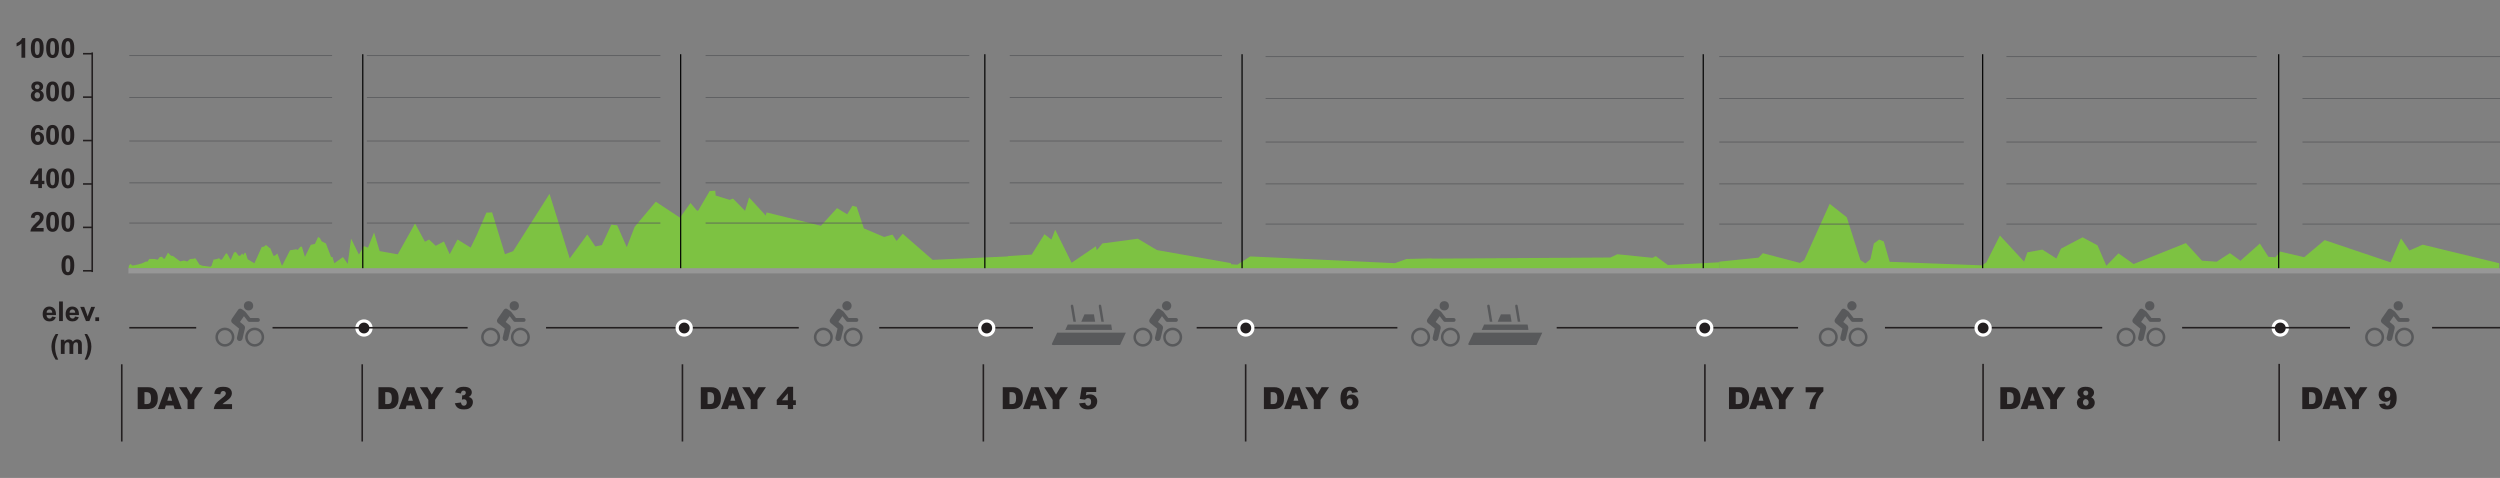 <?xml version="1.0" encoding="utf-8"?>
<!-- Generator: Adobe Illustrator 16.0.0, SVG Export Plug-In . SVG Version: 6.00 Build 0)  -->
<!DOCTYPE svg PUBLIC "-//W3C//DTD SVG 1.1//EN" "http://www.w3.org/Graphics/SVG/1.1/DTD/svg11.dtd">
<svg version="1.1" id="Layer_1" xmlns="http://www.w3.org/2000/svg" xmlns:xlink="http://www.w3.org/1999/xlink" x="0px" y="0px"
	 width="1553.582px" height="296.985px" viewBox="391.821 43.848 1553.582 296.985"
	 enable-background="new 391.821 43.848 1553.582 296.985" xml:space="preserve">
<rect x="391.821" y="43.848" width="1553.582" height="296.985" fill="#808080" stroke="none"/>
<g id="XMLID_37_">
	<g>
		<g>
			<ellipse fill="#58595B" cx="711.406" cy="233.877" rx="2.888" ry="2.895"/>
		</g>
		<g>
			<path fill="#58595B" d="M717.288,241.479c0.625,0,1.137,0.511,1.137,1.144v0.104c0,0.631-0.511,1.145-1.137,1.145h-5.389
				c-0.056,0-0.109-0.007-0.161-0.016c-0.033-0.004-0.063-0.012-0.094-0.016h-0.004c-0.026-0.005-0.056-0.016-0.08-0.023
				c-0.235-0.06-0.456-0.196-0.62-0.41l-2.394-3.073l-2.486,3.587l2.403,1.96c0.071,0.062,0.134,0.125,0.192,0.188l0.014,0.012
				c0.353,0.341,0.557,0.836,0.557,1.363c0,0.16-0.019,0.315-0.055,0.475l-1.506,6.396c-0.244,1.021-1.208,1.67-2.155,1.451
				c-0.803-0.191-1.33-0.944-1.33-1.791c0-0.153,0.015-0.315,0.054-0.474l1.283-5.461l-4.195-3.422
				c-0.741-0.604-0.908-1.644-0.41-2.396c0.046-0.132,0.107-0.248,0.186-0.363l3.838-5.529c0.504-0.729,1.497-0.907,2.222-0.405
				l1.691,1.183c0.059,0.039,0.116,0.089,0.171,0.134c0.154,0.075,0.293,0.192,0.409,0.335l3.033,3.904h4.826V241.479z"/>
		</g>
	</g>
	<g>
		<g>
			<path fill="#58595B" d="M715.208,259.277c-3.259,0-5.908-2.652-5.908-5.918c0-3.262,2.649-5.914,5.908-5.914
				c3.255,0,5.904,2.654,5.904,5.914C721.112,256.625,718.464,259.277,715.208,259.277z M715.208,249.031
				c-2.386,0-4.326,1.945-4.326,4.328c0,2.389,1.94,4.334,4.326,4.334c2.381,0,4.319-1.945,4.319-4.334
				C719.528,250.977,717.589,249.031,715.208,249.031z"/>
		</g>
		<g>
			<path fill="#58595B" d="M696.706,259.277c-3.258,0-5.909-2.652-5.909-5.918c0-3.262,2.65-5.914,5.909-5.914
				c3.255,0,5.905,2.654,5.905,5.914C702.61,256.625,699.959,259.277,696.706,259.277z M696.706,249.031
				c-2.383,0-4.325,1.945-4.325,4.328c0,2.389,1.942,4.334,4.325,4.334s4.322-1.945,4.322-4.334
				C701.027,250.977,699.088,249.031,696.706,249.031z"/>
		</g>
	</g>
</g>
<g id="XMLID_33_">
	<g>
		<g>
			<ellipse fill="#58595B" cx="546.275" cy="233.877" rx="2.888" ry="2.895"/>
		</g>
		<g>
			<path fill="#58595B" d="M552.157,241.479c0.626,0,1.138,0.511,1.138,1.144v0.104c0,0.631-0.511,1.145-1.138,1.145h-5.39
				c-0.055,0-0.108-0.007-0.161-0.016c-0.032-0.004-0.062-0.012-0.093-0.016h-0.004c-0.026-0.005-0.056-0.016-0.08-0.023
				c-0.235-0.06-0.456-0.196-0.621-0.41l-2.393-3.073l-2.488,3.587l2.406,1.96c0.07,0.062,0.132,0.125,0.191,0.188l0.013,0.012
				c0.353,0.341,0.557,0.836,0.557,1.363c0,0.16-0.018,0.315-0.055,0.475l-1.506,6.396c-0.243,1.021-1.208,1.67-2.154,1.451
				c-0.804-0.191-1.331-0.944-1.331-1.791c0-0.153,0.016-0.315,0.055-0.474l1.283-5.461l-4.195-3.422
				c-0.741-0.604-0.908-1.644-0.409-2.396c0.045-0.132,0.105-0.248,0.185-0.363l3.838-5.529c0.502-0.729,1.496-0.907,2.221-0.405
				l1.69,1.183c0.06,0.039,0.117,0.089,0.171,0.134c0.154,0.075,0.293,0.192,0.41,0.335l3.035,3.904h4.825V241.479z"/>
		</g>
	</g>
	<g>
		<g>
			<path fill="#58595B" d="M550.079,259.277c-3.259,0-5.909-2.652-5.909-5.918c0-3.262,2.65-5.914,5.909-5.914
				c3.255,0,5.903,2.654,5.903,5.914C555.982,256.625,553.334,259.277,550.079,259.277z M550.079,249.031
				c-2.387,0-4.327,1.945-4.327,4.328c0,2.389,1.94,4.334,4.327,4.334c2.381,0,4.319-1.945,4.319-4.334
				C554.398,250.977,552.459,249.031,550.079,249.031z"/>
		</g>
		<g>
			<path fill="#58595B" d="M531.576,259.277c-3.258,0-5.908-2.652-5.908-5.918c0-3.262,2.65-5.914,5.908-5.914
				c3.255,0,5.904,2.654,5.904,5.914C537.48,256.625,534.831,259.277,531.576,259.277z M531.576,249.031
				c-2.384,0-4.326,1.945-4.326,4.328c0,2.389,1.942,4.334,4.326,4.334c2.382,0,4.322-1.945,4.322-4.334
				C535.898,250.977,533.958,249.031,531.576,249.031z"/>
		</g>
	</g>
</g>
<g id="XMLID_31_">
	<g>
		<g>
			<path fill="#58595B" d="M918.182,230.982c1.594,0,2.887,1.295,2.887,2.895c0,1.598-1.293,2.895-2.887,2.895
				c-1.597,0-2.89-1.297-2.89-2.895C915.292,232.277,916.585,230.982,918.182,230.982z"/>
		</g>
		<g>
			<path fill="#58595B" d="M924.063,241.479c0.625,0,1.138,0.511,1.138,1.144v0.104c0,0.631-0.51,1.145-1.138,1.145h-5.39
				c-0.054,0-0.106-0.007-0.162-0.016c-0.032-0.004-0.061-0.012-0.093-0.016h-0.003c-0.025-0.005-0.055-0.016-0.079-0.023
				c-0.237-0.06-0.457-0.196-0.622-0.41l-2.391-3.073l-2.489,3.587l2.404,1.96c0.069,0.062,0.135,0.125,0.191,0.188l0.014,0.012
				c0.353,0.341,0.555,0.836,0.555,1.363c0,0.16-0.018,0.315-0.053,0.475l-1.505,6.396c-0.245,1.021-1.208,1.67-2.155,1.451
				c-0.803-0.191-1.33-0.944-1.33-1.791c0-0.153,0.013-0.315,0.053-0.474l1.284-5.461l-4.196-3.422
				c-0.742-0.604-0.909-1.644-0.411-2.396c0.046-0.132,0.107-0.248,0.186-0.363l3.838-5.529c0.501-0.729,1.496-0.907,2.219-0.405
				l1.694,1.183c0.058,0.039,0.114,0.089,0.168,0.134c0.156,0.075,0.294,0.192,0.411,0.335l3.035,3.904h4.827V241.479z"/>
		</g>
	</g>
	<g>
		<g>
			<path fill="#58595B" d="M921.983,259.277c-3.261,0-5.909-2.652-5.909-5.918c0-3.262,2.648-5.914,5.909-5.914
				c3.256,0,5.903,2.654,5.903,5.914C927.888,256.625,925.24,259.277,921.983,259.277z M921.983,249.031
				c-2.387,0-4.327,1.945-4.327,4.328c0,2.389,1.94,4.334,4.327,4.334c2.381,0,4.319-1.945,4.319-4.334
				C926.303,250.977,924.364,249.031,921.983,249.031z"/>
		</g>
		<g>
			<path fill="#58595B" d="M903.479,259.277c-3.256,0-5.905-2.652-5.905-5.918c0-3.262,2.649-5.914,5.905-5.914
				c3.258,0,5.907,2.654,5.907,5.914C909.385,256.625,906.736,259.277,903.479,259.277z M903.479,249.031
				c-2.383,0-4.323,1.945-4.323,4.328c0,2.389,1.94,4.334,4.323,4.334c2.385,0,4.324-1.945,4.324-4.334
				C907.803,250.977,905.863,249.031,903.479,249.031z"/>
		</g>
	</g>
</g>
<g id="XMLID_29_">
	<g>
		<g>
			<path fill="#58595B" d="M1116.764,230.982c1.593,0,2.886,1.295,2.886,2.895c0,1.598-1.293,2.895-2.886,2.895
				c-1.598,0-2.892-1.297-2.892-2.895C1113.874,232.277,1115.166,230.982,1116.764,230.982z"/>
		</g>
		<g>
			<path fill="#58595B" d="M1122.645,241.479c0.627,0,1.138,0.511,1.138,1.144v0.104c0,0.631-0.511,1.145-1.138,1.145h-5.391
				c-0.052,0-0.105-0.007-0.159-0.016c-0.032-0.004-0.061-0.012-0.094-0.016h-0.002c-0.029-0.005-0.057-0.016-0.08-0.023
				c-0.237-0.06-0.458-0.196-0.624-0.41l-2.39-3.073l-2.488,3.587l2.402,1.96c0.071,0.062,0.136,0.125,0.193,0.188l0.013,0.012
				c0.352,0.341,0.559,0.836,0.559,1.363c0,0.16-0.018,0.315-0.055,0.475l-1.507,6.396c-0.24,1.021-1.209,1.67-2.155,1.451
				c-0.806-0.191-1.329-0.944-1.329-1.791c0-0.153,0.014-0.315,0.053-0.474l1.284-5.461l-4.197-3.422
				c-0.738-0.604-0.906-1.644-0.409-2.396c0.047-0.132,0.106-0.248,0.184-0.363l3.839-5.529c0.503-0.729,1.497-0.907,2.219-0.405
				l1.696,1.183c0.055,0.039,0.112,0.089,0.168,0.134c0.153,0.075,0.296,0.192,0.411,0.335l3.031,3.904h4.828V241.479z"/>
		</g>
	</g>
	<g>
		<g>
			<path fill="#58595B" d="M1120.564,259.277c-3.259,0-5.907-2.652-5.907-5.918c0-3.262,2.65-5.914,5.907-5.914
				c3.258,0,5.905,2.654,5.905,5.914C1126.471,256.625,1123.822,259.277,1120.564,259.277z M1120.564,249.031
				c-2.387,0-4.326,1.945-4.326,4.328c0,2.389,1.939,4.334,4.326,4.334c2.383,0,4.319-1.945,4.319-4.334
				C1124.885,250.977,1122.947,249.031,1120.564,249.031z"/>
		</g>
		<g>
			<path fill="#58595B" d="M1102.063,259.277c-3.258,0-5.905-2.652-5.905-5.918c0-3.262,2.647-5.914,5.905-5.914
				c3.257,0,5.906,2.654,5.906,5.914C1107.969,256.625,1105.318,259.277,1102.063,259.277z M1102.063,249.031
				c-2.382,0-4.323,1.945-4.323,4.328c0,2.389,1.941,4.334,4.323,4.334c2.386,0,4.322-1.945,4.322-4.334
				C1106.385,250.977,1104.447,249.031,1102.063,249.031z"/>
		</g>
	</g>
</g>
<g id="XMLID_27_">
	<g>
		<g>
			<circle fill="#58595B" cx="1289.336" cy="233.877" r="2.895"/>
		</g>
		<g>
			<path fill="#58595B" d="M1295.218,241.479c0.626,0,1.138,0.511,1.138,1.144v0.104c0,0.631-0.512,1.145-1.138,1.145h-5.391
				c-0.053,0-0.104-0.007-0.159-0.016c-0.031-0.004-0.063-0.012-0.094-0.016l0,0c-0.029-0.005-0.058-0.016-0.082-0.023
				c-0.238-0.06-0.458-0.196-0.624-0.41l-2.391-3.073l-2.487,3.587l2.403,1.96c0.07,0.062,0.135,0.125,0.192,0.188l0.014,0.012
				c0.352,0.341,0.557,0.836,0.557,1.363c0,0.16-0.019,0.315-0.056,0.475l-1.505,6.396c-0.243,1.021-1.209,1.67-2.154,1.451
				c-0.806-0.191-1.33-0.944-1.33-1.791c0-0.153,0.016-0.315,0.054-0.474l1.282-5.461l-4.196-3.422
				c-0.739-0.604-0.907-1.644-0.407-2.396c0.046-0.132,0.104-0.248,0.186-0.363l3.837-5.529c0.501-0.729,1.495-0.907,2.219-0.405
				l1.694,1.183c0.057,0.039,0.113,0.089,0.166,0.134c0.156,0.075,0.298,0.192,0.41,0.335l3.035,3.904h4.827V241.479z"/>
		</g>
	</g>
	<g>
		<g>
			<path fill="#58595B" d="M1293.138,259.277c-3.26,0-5.905-2.652-5.905-5.918c0-3.262,2.646-5.914,5.905-5.914
				s5.905,2.654,5.905,5.914C1299.043,256.625,1296.396,259.277,1293.138,259.277z M1293.138,249.031
				c-2.386,0-4.326,1.945-4.326,4.328c0,2.389,1.94,4.334,4.326,4.334c2.381,0,4.32-1.945,4.32-4.334
				C1297.458,250.977,1295.521,249.031,1293.138,249.031z"/>
		</g>
		<g>
			<path fill="#58595B" d="M1274.636,259.277c-3.256,0-5.907-2.652-5.907-5.918c0-3.262,2.651-5.914,5.907-5.914
				s5.905,2.654,5.905,5.914C1280.541,256.625,1277.892,259.277,1274.636,259.277z M1274.636,249.031
				c-2.384,0-4.323,1.945-4.323,4.328c0,2.389,1.939,4.334,4.323,4.334s4.324-1.945,4.324-4.334
				C1278.96,250.977,1277.02,249.031,1274.636,249.031z"/>
		</g>
	</g>
</g>
<g id="XMLID_3_">
	<g>
		<g>
			<path fill="#58595B" d="M1542.659,230.982c1.593,0,2.886,1.295,2.886,2.895c0,1.598-1.293,2.895-2.886,2.895
				c-1.597,0-2.895-1.297-2.895-2.895C1539.766,232.277,1541.063,230.982,1542.659,230.982z"/>
		</g>
		<g>
			<path fill="#58595B" d="M1548.539,241.479c0.626,0,1.137,0.511,1.137,1.144v0.104c0,0.631-0.511,1.145-1.137,1.145h-5.391
				c-0.054,0-0.105-0.007-0.16-0.016c-0.031-0.004-0.062-0.012-0.093-0.016h-0.004c-0.026-0.005-0.055-0.016-0.08-0.023
				c-0.234-0.06-0.454-0.196-0.623-0.41l-2.391-3.073l-2.487,3.587l2.403,1.96c0.072,0.062,0.135,0.125,0.192,0.188l0.015,0.012
				c0.351,0.341,0.556,0.836,0.556,1.363c0,0.16-0.018,0.315-0.055,0.475l-1.505,6.396c-0.246,1.021-1.207,1.67-2.156,1.451
				c-0.802-0.191-1.33-0.944-1.33-1.791c0-0.153,0.015-0.315,0.056-0.474l1.28-5.461l-4.192-3.422
				c-0.741-0.604-0.909-1.644-0.412-2.396c0.049-0.132,0.108-0.248,0.186-0.363l3.839-5.529c0.501-0.729,1.495-0.907,2.22-0.405
				l1.693,1.183c0.058,0.039,0.114,0.089,0.169,0.134c0.152,0.075,0.293,0.192,0.407,0.335l3.036,3.904h4.827V241.479z"/>
		</g>
	</g>
	<g>
		<g>
			<path fill="#58595B" d="M1546.461,259.277c-3.262,0-5.907-2.652-5.907-5.918c0-3.262,2.646-5.914,5.907-5.914
				c3.254,0,5.903,2.654,5.903,5.914C1552.366,256.625,1549.715,259.277,1546.461,259.277z M1546.461,249.031
				c-2.387,0-4.328,1.945-4.328,4.328c0,2.389,1.941,4.334,4.328,4.334c2.379,0,4.32-1.945,4.32-4.334
				C1550.781,250.977,1548.84,249.031,1546.461,249.031z"/>
		</g>
		<g>
			<path fill="#58595B" d="M1527.957,259.277c-3.26,0-5.905-2.652-5.905-5.918c0-3.262,2.647-5.914,5.905-5.914
				c3.254,0,5.905,2.654,5.905,5.914C1533.864,256.625,1531.211,259.277,1527.957,259.277z M1527.957,249.031
				c-2.385,0-4.324,1.945-4.324,4.328c0,2.389,1.939,4.334,4.324,4.334c2.383,0,4.324-1.945,4.324-4.334
				C1532.281,250.977,1530.34,249.031,1527.957,249.031z"/>
		</g>
	</g>
</g>
<g id="XMLID_9_">
	<g>
		<g>
			<circle fill="#58595B" cx="1727.73" cy="233.877" r="2.895"/>
		</g>
		<g>
			<path fill="#58595B" d="M1733.612,241.479c0.626,0,1.137,0.511,1.137,1.144v0.104c0,0.631-0.511,1.145-1.137,1.145h-5.392
				c-0.055,0-0.104-0.007-0.158-0.016c-0.031-0.004-0.063-0.012-0.095-0.016h-0.002c-0.026-0.005-0.057-0.016-0.08-0.023
				c-0.237-0.06-0.461-0.196-0.624-0.41l-2.391-3.073l-2.487,3.587l2.404,1.96c0.069,0.062,0.134,0.125,0.192,0.188l0.014,0.012
				c0.351,0.341,0.554,0.836,0.554,1.363c0,0.16-0.018,0.315-0.053,0.475l-1.505,6.396c-0.244,1.021-1.209,1.67-2.154,1.451
				c-0.806-0.191-1.332-0.944-1.332-1.791c0-0.153,0.016-0.315,0.053-0.474l1.285-5.461l-4.195-3.422
				c-0.74-0.604-0.908-1.644-0.411-2.396c0.047-0.132,0.106-0.248,0.186-0.363l3.839-5.529c0.501-0.729,1.495-0.907,2.219-0.405
				l1.694,1.183c0.058,0.039,0.114,0.089,0.167,0.134c0.154,0.075,0.295,0.192,0.41,0.335l3.035,3.904h4.827V241.479z"/>
		</g>
	</g>
	<g>
		<g>
			<path fill="#58595B" d="M1731.534,259.277c-3.262,0-5.909-2.652-5.909-5.918c0-3.262,2.646-5.914,5.909-5.914
				c3.254,0,5.903,2.654,5.903,5.914C1737.438,256.625,1734.788,259.277,1731.534,259.277z M1731.534,249.031
				c-2.388,0-4.328,1.945-4.328,4.328c0,2.389,1.94,4.334,4.328,4.334c2.381,0,4.319-1.945,4.319-4.334
				C1735.854,250.977,1733.915,249.031,1731.534,249.031z"/>
		</g>
		<g>
			<path fill="#58595B" d="M1713.03,259.277c-3.259,0-5.907-2.652-5.907-5.918c0-3.262,2.651-5.914,5.907-5.914
				c3.254,0,5.902,2.654,5.902,5.914C1718.936,256.625,1716.284,259.277,1713.03,259.277z M1713.03,249.031
				c-2.384,0-4.326,1.945-4.326,4.328c0,2.389,1.942,4.334,4.326,4.334c2.383,0,4.321-1.945,4.321-4.334
				C1717.354,250.977,1715.413,249.031,1713.03,249.031z"/>
		</g>
	</g>
</g>
<g id="XMLID_2_">
	<g>
		<g>
			<circle fill="#58595B" cx="1882.188" cy="233.877" r="2.895"/>
		</g>
		<g>
			<path fill="#58595B" d="M1888.068,241.479c0.628,0,1.137,0.511,1.137,1.144v0.104c0,0.631-0.509,1.145-1.137,1.145h-5.392
				c-0.053,0-0.106-0.007-0.16-0.016c-0.03-0.004-0.061-0.012-0.093-0.016h-0.004c-0.025-0.005-0.055-0.016-0.078-0.023
				c-0.238-0.06-0.46-0.196-0.624-0.41l-2.391-3.073l-2.487,3.587l2.401,1.96c0.073,0.062,0.137,0.125,0.194,0.188l0.012,0.012
				c0.354,0.341,0.557,0.836,0.557,1.363c0,0.16-0.016,0.315-0.053,0.475l-1.508,6.396c-0.243,1.021-1.207,1.67-2.155,1.451
				c-0.802-0.191-1.332-0.944-1.332-1.791c0-0.153,0.018-0.315,0.055-0.474l1.285-5.461l-4.195-3.422
				c-0.74-0.604-0.909-1.644-0.409-2.396c0.047-0.132,0.106-0.248,0.186-0.363l3.837-5.529c0.503-0.729,1.497-0.907,2.221-0.405
				l1.692,1.183c0.059,0.039,0.115,0.089,0.17,0.134c0.155,0.075,0.294,0.192,0.409,0.335l3.033,3.904h4.829V241.479z"/>
		</g>
	</g>
	<g>
		<g>
			<path fill="#58595B" d="M1885.988,259.277c-3.26,0-5.907-2.652-5.907-5.918c0-3.262,2.649-5.914,5.907-5.914
				s5.904,2.654,5.904,5.914C1891.896,256.625,1889.246,259.277,1885.988,259.277z M1885.988,249.031
				c-2.387,0-4.326,1.945-4.326,4.328c0,2.389,1.938,4.334,4.326,4.334c2.383,0,4.322-1.945,4.322-4.334
				C1890.311,250.977,1888.371,249.031,1885.988,249.031z"/>
		</g>
		<g>
			<path fill="#58595B" d="M1867.484,259.277c-3.256,0-5.905-2.652-5.905-5.918c0-3.262,2.651-5.914,5.905-5.914
				c3.258,0,5.906,2.654,5.906,5.914C1873.395,256.625,1870.742,259.277,1867.484,259.277z M1867.484,249.031
				c-2.381,0-4.322,1.945-4.322,4.328c0,2.389,1.941,4.334,4.322,4.334c2.385,0,4.326-1.945,4.326-4.334
				C1871.811,250.977,1869.869,249.031,1867.484,249.031z"/>
		</g>
	</g>
</g>
<polygon fill="#7DC242" points="971.411,205.34 1018.831,203.17 1018.831,211.061 607.921,211.061 471.621,210.58 472.151,208.391 
	472.651,208.34 472.971,207.82 473.971,208.87 474.761,208.75 476.001,208.63 476.221,208.41 477.201,208.32 480.071,207.5 
	482.541,206.37 483.571,206.37 484.601,204.74 487.761,204.79 489.821,205.22 491.161,203.54 492.501,203.42 493.531,204.65 
	494.201,204.58 496.211,200.83 498.151,202.82 499.211,202.85 503.761,206.28 506.151,205.77 508.211,206.35 509.931,204.811 
	511.991,204.67 512.971,204.38 513.471,204.62 515.751,208.29 517.551,208.97 522.531,209.641 523.291,208.99 524.591,205.03 
	525.571,205.15 525.761,204.91 526.931,204.811 527.171,204.43 527.361,204.55 527.821,204.24 529.131,205.34 529.831,205.03 
	532.221,201.359 532.921,201.359 535.171,205.46 537.181,200.83 537.351,200.71 537.941,200.67 538.281,200.33 540.151,202.82 
	541.111,202.75 542.371,201.38 542.831,202.2 543.161,202.2 543.811,200.98 544.461,201.02 545.731,204.939 549.921,207.48 
	554.491,197.33 556.001,197.109 556.431,196.54 557.171,196.16 557.561,196.47 559.371,197.98 559.711,197.98 561.791,202.85 
	562.631,202.71 564.191,201.41 566.941,208.77 567.211,208.85 572.041,199.391 576.021,198.75 576.831,199.2 578.431,197.21 
	579.441,197.141 581.311,203.5 585.021,195.87 586.481,195.77 586.721,195.391 587.441,195.6 589.491,191.189 589.731,191.141 
	590.191,191.65 590.551,191.67 591.701,193.8 594.351,195.15 597.561,203.52 598.431,203.54 599.581,207.43 604.961,203.609 
	607.911,207.84 609.991,192.12 614.851,202.03 617.961,196.75 620.501,197.78 624.261,188.33 627.761,199.9 638.991,201.891 
	649.741,182.72 655.891,194.07 658.461,192.67 662.581,196.609 667.681,193.9 671.291,201.811 676.151,192.68 684.291,197.71 
	688.061,189.96 694.061,176 697.631,175.83 705.611,201.811 710.711,199.939 733.311,164.3 745.861,204.46 756.781,189.58 
	761.781,197.01 765.831,196.15 771.721,183.46 775.381,183.87 781.301,197.45 786.231,184.8 799.361,169.19 814.391,179.12 
	820.911,169.98 824.861,174.66 825.651,174.8 832.851,162.54 836.301,162.37 836.571,165.37 845.331,168.06 847.321,167.24 
	854.811,174.85 857.351,166.57 867.701,177.85 868.171,175.86 901.971,184.15 911.971,173.17 918.291,177.03 921.551,171.73 
	924.181,172.4 928.661,185.79 941.261,191.109 946.431,189.65 948.971,193.561 952.801,189.12 "/>
<polygon fill="#7DC242" points="1110.762,199.25 1156.805,207.38 1156.805,211.061 1018.201,211.061 1018.201,202.97 
	1032.949,202.05 1040.886,189.391 1045.195,192.75 1047.557,186.6 1057.74,207.141 1072.84,196.87 1073.381,199.391 
	1076.871,195.12 1098.903,192.189 "/>
<polygon fill="#7DC242" points="1428.301,208.55 1460.211,206.85 1460.211,211.061 1155.564,211.061 1155.564,207.939 
	1160.758,208.34 1168.751,203.2 1258.658,207.4 1265.77,204.79 1281.248,204.42 1281.707,204.57 1392.624,203.88 1396.884,201.84 
	1418.745,204.07 1420.782,203.01 "/>
<polygon fill="#7DC242" points="1944.941,207.43 1944.941,211.061 1460.211,211.061 1460.211,206.45 1484.658,203.97 
	1487.305,201.189 1510.362,207.24 1513.115,205.391 1528.841,170.51 1539.469,178.88 1547.934,205.46 1551.052,207.57 
	1554.188,204.93 1556.318,195.15 1559.65,192.7 1562.447,193.9 1566.118,206.54 1623.46,208.75 1626.213,206.92 1634.641,190.2 
	1649.663,206.45 1651.686,200.67 1661.031,198.96 1669.717,204.5 1672.613,198.359 1686.013,191.33 1695.27,196.3 1700.776,208.99 
	1708.304,201.27 1717.713,207.93 1750.206,194.91 1760.193,205.85 1769.344,206.47 1777.54,201.141 1784.105,205.891 
	1796.188,195.189 1801.498,203.45 1805.891,203.71 1808.795,200.18 1823.709,203.689 1836.424,193.061 1877.407,206.88 
	1883.893,191.96 1889.096,199.54 1897.373,195.891 "/>
<line fill="none" stroke="#000000" stroke-width="0.75" stroke-miterlimit="10" x1="814.81" y1="77.539" x2="814.81" y2="212.2"/>
<line fill="none" stroke="#000000" stroke-width="0.75" stroke-miterlimit="10" x1="617.265" y1="77.539" x2="617.265" y2="212.2"/>
<line fill="none" stroke="#000000" stroke-width="0.75" stroke-miterlimit="10" x1="1003.834" y1="77.539" x2="1003.834" y2="212.2"/>
<line fill="none" stroke="#000000" stroke-width="0.75" stroke-miterlimit="10" x1="1163.68" y1="77.539" x2="1163.68" y2="212.2"/>
<line fill="none" stroke="#000000" stroke-width="0.75" stroke-miterlimit="10" x1="1450.268" y1="77.539" x2="1450.268" y2="212.2"/>
<line fill="none" stroke="#000000" stroke-width="0.75" stroke-miterlimit="10" x1="1623.916" y1="77.539" x2="1623.916" y2="212.2"/>
<line fill="none" stroke="#000000" stroke-width="0.75" stroke-miterlimit="10" x1="1807.884" y1="77.539" x2="1807.884" y2="212.2"/>
<g>
	<path fill="#58595B" d="M1076.24,243.802c0.513-0.015,1.096,0.034,1.564-0.021c-0.46-2.805-1.004-6.042-1.486-9.025
		c-0.125-0.75-0.117-1.54-0.873-1.597c-1.031-0.067-0.84,1.004-0.692,1.854C1075.254,237.902,1075.749,241.01,1076.24,243.802z"/>
	<path fill="#58595B" d="M1058.863,243.802c0.513-0.015,1.098,0.034,1.566-0.021c-0.453-2.805-1.004-6.042-1.486-9.025
		c-0.125-0.75-0.109-1.54-0.875-1.597c-0.429-0.029-0.788,0.321-0.848,0.644c-0.059,0.328,0.113,0.867,0.181,1.287
		C1057.865,237.921,1058.407,241.104,1058.863,243.802z"/>
	<path fill="#58595B" d="M1071.619,239.177c-1.947,0-3.9,0-5.854,0c-0.64,1.552-1.425,3.093-1.998,4.625c2.872,0,5.747,0,8.621,0
		C1072.178,242.318,1071.906,240.673,1071.619,239.177z"/>
	<path fill="#58595B" d="M1082.302,245.504c-8.982,0-17.972,0-26.952,0c-0.53,1.084-1.104,2.271-1.539,3.366
		c9.687,0,19.369,0,29.054,0c-0.148-1.113-0.343-2.175-0.487-3.295C1082.362,245.541,1082.333,245.512,1082.302,245.504z"/>
	<path fill="#58595B" d="M1091.436,250.591c-14.219,0-28.438,0-42.658,0c-0.965,1.956-1.997,4.153-2.979,6.275
		c-0.168,0.362-0.46,0.815-0.229,1.157c0.252,0.371,1.662,0.231,2.44,0.231c13.201,0,26.784,0,39.879,0
		c1.201-2.508,2.373-5.054,3.548-7.587C1091.469,250.663,1091.469,250.594,1091.436,250.591z"/>
</g>
<g>
	<path fill="#58595B" d="M1335.02,243.802c0.514-0.015,1.095,0.034,1.567-0.021c-0.464-2.805-1.006-6.042-1.489-9.025
		c-0.125-0.75-0.116-1.54-0.873-1.597c-1.033-0.067-0.839,1.004-0.691,1.854C1334.033,237.902,1334.526,241.01,1335.02,243.802z"/>
	<path fill="#58595B" d="M1317.641,243.802c0.518-0.015,1.099,0.034,1.571-0.021c-0.458-2.805-1.006-6.042-1.489-9.025
		c-0.125-0.75-0.108-1.54-0.875-1.597c-0.432-0.029-0.79,0.321-0.847,0.644c-0.062,0.328,0.111,0.867,0.178,1.287
		C1316.645,237.921,1317.186,241.104,1317.641,243.802z"/>
	<path fill="#58595B" d="M1330.398,239.177c-1.949,0-3.904,0-5.854,0c-0.64,1.552-1.429,3.093-2,4.625c2.87,0,5.749,0,8.623,0
		C1330.959,242.318,1330.686,240.673,1330.398,239.177z"/>
	<path fill="#58595B" d="M1341.079,245.504c-8.983,0-17.97,0-26.952,0c-0.529,1.084-1.104,2.271-1.538,3.366
		c9.686,0,19.368,0,29.056,0c-0.147-1.113-0.346-2.175-0.49-3.295C1341.142,245.541,1341.11,245.512,1341.079,245.504z"/>
	<path fill="#58595B" d="M1350.215,250.591c-14.219,0-28.438,0-42.662,0c-0.961,1.956-1.998,4.153-2.975,6.275
		c-0.168,0.362-0.46,0.815-0.229,1.157c0.252,0.371,1.658,0.231,2.439,0.231c13.203,0,26.786,0,39.881,0
		c1.201-2.508,2.371-5.054,3.545-7.587C1350.246,250.663,1350.246,250.594,1350.215,250.591z"/>
</g>
<path fill="none" stroke="#FFFFFF" stroke-width="0.75" stroke-miterlimit="10" d="M681.081,210.928"/>
<path fill="none" stroke="#FFFFFF" stroke-width="0.75" stroke-miterlimit="10" d="M679.977,213.111"/>
<line fill="none" stroke="#231F20" stroke-miterlimit="10" x1="472.167" y1="247.516" x2="513.745" y2="247.516"/>
<line fill="none" stroke="#231F20" stroke-miterlimit="10" x1="938.201" y1="247.516" x2="1033.735" y2="247.516"/>
<line fill="none" stroke="#58595B" stroke-width="0.5" stroke-miterlimit="10" x1="472.167" y1="78.418" x2="598.201" y2="78.418"/>
<line fill="none" stroke="#58595B" stroke-width="0.5" stroke-miterlimit="10" x1="472.167" y1="104.428" x2="598.201" y2="104.428"/>
<line fill="none" stroke="#58595B" stroke-width="0.5" stroke-miterlimit="10" x1="472.167" y1="131.478" x2="598.201" y2="131.478"/>
<line fill="none" stroke="#58595B" stroke-width="0.5" stroke-miterlimit="10" x1="472.167" y1="157.488" x2="598.201" y2="157.488"/>
<line fill="none" stroke="#58595B" stroke-width="0.5" stroke-miterlimit="10" x1="472.167" y1="182.458" x2="598.201" y2="182.458"/>
<line fill="none" stroke="#58595B" stroke-width="0.5" stroke-miterlimit="10" x1="802.201" y1="78.418" x2="619.802" y2="78.418"/>
<line fill="none" stroke="#58595B" stroke-width="0.5" stroke-miterlimit="10" x1="802.201" y1="104.428" x2="619.802" y2="104.428"/>
<line fill="none" stroke="#58595B" stroke-width="0.5" stroke-miterlimit="10" x1="802.201" y1="131.478" x2="619.802" y2="131.478"/>
<line fill="none" stroke="#58595B" stroke-width="0.5" stroke-miterlimit="10" x1="802.201" y1="157.488" x2="619.802" y2="157.488"/>
<line fill="none" stroke="#58595B" stroke-width="0.5" stroke-miterlimit="10" x1="802.201" y1="182.458" x2="619.802" y2="182.458"/>
<line fill="none" stroke="#58595B" stroke-width="0.5" stroke-miterlimit="10" x1="994.174" y1="78.418" x2="830.311" y2="78.418"/>
<line fill="none" stroke="#58595B" stroke-width="0.5" stroke-miterlimit="10" x1="994.174" y1="104.428" x2="830.311" y2="104.428"/>
<line fill="none" stroke="#58595B" stroke-width="0.5" stroke-miterlimit="10" x1="994.174" y1="131.478" x2="830.311" y2="131.478"/>
<line fill="none" stroke="#58595B" stroke-width="0.5" stroke-miterlimit="10" x1="994.174" y1="157.488" x2="830.311" y2="157.488"/>
<line fill="none" stroke="#58595B" stroke-width="0.5" stroke-miterlimit="10" x1="994.174" y1="182.458" x2="830.311" y2="182.458"/>
<line fill="none" stroke="#58595B" stroke-width="0.5" stroke-miterlimit="10" x1="1151.201" y1="78.418" x2="1019.311" y2="78.418"/>
<line fill="none" stroke="#58595B" stroke-width="0.5" stroke-miterlimit="10" x1="1151.201" y1="104.428" x2="1019.311" y2="104.428"/>
<line fill="none" stroke="#58595B" stroke-width="0.5" stroke-miterlimit="10" x1="1151.201" y1="131.478" x2="1019.311" y2="131.478"/>
<line fill="none" stroke="#58595B" stroke-width="0.5" stroke-miterlimit="10" x1="1151.201" y1="157.488" x2="1019.311" y2="157.488"/>
<line fill="none" stroke="#58595B" stroke-width="0.5" stroke-miterlimit="10" x1="1151.201" y1="182.458" x2="1019.311" y2="182.458"/>
<line fill="none" stroke="#231F20" stroke-miterlimit="10" x1="1509.201" y1="247.516" x2="1359.201" y2="247.516"/>
<circle fill="#231F20" stroke="#FFFFFF" stroke-width="2" stroke-miterlimit="10" cx="1451.201" cy="247.685" r="4.374"/>
<line fill="none" stroke="#58595B" stroke-width="0.5" stroke-miterlimit="10" x1="1822.666" y1="79.054" x2="1945.402" y2="79.054"/>
<line fill="none" stroke="#58595B" stroke-width="0.5" stroke-miterlimit="10" x1="1822.666" y1="105.064" x2="1945.402" y2="105.064"/>
<line fill="none" stroke="#58595B" stroke-width="0.5" stroke-miterlimit="10" x1="1822.666" y1="132.115" x2="1945.402" y2="132.115"/>
<line fill="none" stroke="#58595B" stroke-width="0.5" stroke-miterlimit="10" x1="1822.666" y1="158.125" x2="1945.402" y2="158.125"/>
<line fill="none" stroke="#58595B" stroke-width="0.5" stroke-miterlimit="10" x1="1822.666" y1="183.094" x2="1945.402" y2="183.094"/>
<line fill="none" stroke="#58595B" stroke-width="0.5" stroke-miterlimit="10" x1="1794.201" y1="79.054" x2="1638.666" y2="79.054"/>
<line fill="none" stroke="#58595B" stroke-width="0.5" stroke-miterlimit="10" x1="1794.201" y1="105.064" x2="1638.666" y2="105.064"/>
<line fill="none" stroke="#58595B" stroke-width="0.5" stroke-miterlimit="10" x1="1794.201" y1="132.115" x2="1638.666" y2="132.115"/>
<line fill="none" stroke="#58595B" stroke-width="0.5" stroke-miterlimit="10" x1="1794.201" y1="158.125" x2="1638.666" y2="158.125"/>
<line fill="none" stroke="#58595B" stroke-width="0.5" stroke-miterlimit="10" x1="1794.201" y1="183.094" x2="1638.666" y2="183.094"/>
<line fill="none" stroke="#58595B" stroke-width="0.5" stroke-miterlimit="10" x1="1612.201" y1="79.054" x2="1460.211" y2="79.054"/>
<line fill="none" stroke="#58595B" stroke-width="0.5" stroke-miterlimit="10" x1="1612.201" y1="105.064" x2="1460.211" y2="105.064"/>
<line fill="none" stroke="#58595B" stroke-width="0.5" stroke-miterlimit="10" x1="1612.201" y1="132.115" x2="1460.211" y2="132.115"/>
<line fill="none" stroke="#58595B" stroke-width="0.5" stroke-miterlimit="10" x1="1612.201" y1="158.125" x2="1460.211" y2="158.125"/>
<line fill="none" stroke="#58595B" stroke-width="0.5" stroke-miterlimit="10" x1="1612.201" y1="183.094" x2="1460.211" y2="183.094"/>
<line fill="none" stroke="#58595B" stroke-width="0.5" stroke-miterlimit="10" x1="1178.311" y1="79.054" x2="1438.201" y2="79.054"/>
<line fill="none" stroke="#58595B" stroke-width="0.5" stroke-miterlimit="10" x1="1178.311" y1="105.064" x2="1438.201" y2="105.064"/>
<line fill="none" stroke="#58595B" stroke-width="0.5" stroke-miterlimit="10" x1="1178.311" y1="132.115" x2="1438.201" y2="132.115"/>
<line fill="none" stroke="#58595B" stroke-width="0.5" stroke-miterlimit="10" x1="1178.311" y1="158.125" x2="1438.201" y2="158.125"/>
<line fill="none" stroke="#58595B" stroke-width="0.5" stroke-miterlimit="10" x1="1178.311" y1="183.094" x2="1438.201" y2="183.094"/>
<line fill="none" stroke="#231F20" stroke-miterlimit="10" x1="467.492" y1="270.227" x2="467.492" y2="318.22"/>
<line fill="none" stroke="#231F20" stroke-miterlimit="10" x1="815.912" y1="270.227" x2="815.912" y2="318.22"/>
<line fill="none" stroke="#231F20" stroke-miterlimit="10" x1="616.912" y1="270.227" x2="616.912" y2="318.22"/>
<line fill="none" stroke="#231F20" stroke-miterlimit="10" x1="1165.912" y1="270.227" x2="1165.912" y2="318.22"/>
<line fill="none" stroke="#231F20" stroke-miterlimit="10" x1="1624.168" y1="269.97" x2="1624.168" y2="317.963"/>
<circle fill="#231F20" stroke="#FFFFFF" stroke-width="2" stroke-miterlimit="10" cx="618.001" cy="247.685" r="4.374"/>
<line fill="none" stroke="#231F20" stroke-miterlimit="10" x1="561.184" y1="247.516" x2="682.42" y2="247.516"/>
<circle fill="#231F20" stroke="#FFFFFF" stroke-width="2" stroke-miterlimit="10" cx="1005.001" cy="247.685" r="4.374"/>
<line fill="none" stroke="#231F20" stroke-miterlimit="10" x1="1135.471" y1="247.516" x2="1260.201" y2="247.516"/>
<circle fill="#231F20" stroke="#FFFFFF" stroke-width="2" stroke-miterlimit="10" cx="1166.001" cy="247.685" r="4.374"/>
<line fill="none" stroke="#231F20" stroke-miterlimit="10" x1="731.151" y1="247.516" x2="888.201" y2="247.516"/>
<circle fill="#231F20" stroke="#FFFFFF" stroke-width="2" stroke-miterlimit="10" cx="817.001" cy="247.685" r="4.374"/>
<line fill="none" stroke="#231F20" stroke-miterlimit="10" x1="1002.912" y1="270.227" x2="1002.912" y2="318.22"/>
<line fill="none" stroke="#231F20" stroke-miterlimit="10" x1="1451.303" y1="270.227" x2="1451.303" y2="318.22"/>
<line fill="none" stroke="#231F20" stroke-miterlimit="10" x1="1808.168" y1="269.97" x2="1808.168" y2="317.963"/>
<g>
	<path fill="#231F20" d="M477.385,284.451h6.244c1.23,0,2.225,0.167,2.983,0.501c0.757,0.334,1.383,0.813,1.878,1.438
		s0.854,1.352,1.076,2.18c0.222,0.83,0.334,1.707,0.334,2.636c0,1.453-0.166,2.581-0.497,3.382s-0.79,1.473-1.377,2.014
		c-0.589,0.541-1.22,0.9-1.894,1.08c-0.922,0.248-1.757,0.371-2.505,0.371h-6.244L477.385,284.451L477.385,284.451z
		 M481.587,287.531v7.431h1.03c0.878,0,1.503-0.097,1.874-0.292c0.371-0.193,0.662-0.533,0.872-1.021
		c0.21-0.484,0.314-1.271,0.314-2.36c0-1.44-0.234-2.427-0.705-2.959c-0.47-0.532-1.25-0.798-2.338-0.798H481.587z"/>
	<path fill="#231F20" d="M499.653,295.807h-4.771l-0.663,2.245h-4.291l5.112-13.601h4.584l5.111,13.601h-4.401L499.653,295.807z
		 M498.781,292.866l-1.501-4.89l-1.486,4.89H498.781z"/>
	<path fill="#231F20" d="M503.083,284.451h4.668l2.74,4.588l2.746-4.588h4.643l-5.288,7.904v5.695h-4.212v-5.695L503.083,284.451z"
		/>
	<path fill="#231F20" d="M536.018,298.052h-11.337c0.13-1.118,0.524-2.172,1.184-3.159c0.659-0.985,1.894-2.149,3.707-3.492
		c1.106-0.822,1.814-1.447,2.125-1.873c0.309-0.428,0.464-0.832,0.464-1.217c0-0.414-0.153-0.769-0.459-1.063
		c-0.308-0.293-0.691-0.439-1.155-0.439c-0.481,0-0.877,0.15-1.183,0.455c-0.308,0.303-0.513,0.838-0.617,1.604l-3.785-0.307
		c0.148-1.063,0.42-1.895,0.816-2.49c0.396-0.598,0.953-1.055,1.675-1.373c0.72-0.318,1.717-0.479,2.992-0.479
		c1.33,0,2.363,0.151,3.103,0.454c0.739,0.304,1.321,0.769,1.744,1.396c0.424,0.629,0.636,1.332,0.636,2.111
		c0,0.828-0.243,1.619-0.729,2.375c-0.485,0.754-1.368,1.582-2.648,2.485c-0.761,0.524-1.27,0.894-1.525,1.104
		c-0.257,0.211-0.559,0.485-0.904,0.826h5.899v3.081H536.018z"/>
	<path fill="#231F20" d="M627.01,284.451h6.244c1.23,0,2.225,0.167,2.983,0.501c0.757,0.334,1.383,0.813,1.878,1.438
		s0.854,1.352,1.076,2.18c0.222,0.83,0.334,1.707,0.334,2.636c0,1.453-0.166,2.581-0.497,3.382s-0.79,1.473-1.377,2.014
		c-0.589,0.541-1.22,0.9-1.894,1.08c-0.922,0.248-1.757,0.371-2.505,0.371h-6.244L627.01,284.451L627.01,284.451z M631.212,287.531
		v7.431h1.03c0.878,0,1.503-0.097,1.874-0.292c0.371-0.193,0.662-0.533,0.872-1.021c0.21-0.484,0.314-1.271,0.314-2.36
		c0-1.44-0.234-2.427-0.705-2.959c-0.47-0.532-1.25-0.798-2.338-0.798H631.212z"/>
	<path fill="#231F20" d="M649.278,295.807h-4.771l-0.663,2.245h-4.291l5.112-13.601h4.584l5.111,13.601h-4.401L649.278,295.807z
		 M648.406,292.866l-1.501-4.89l-1.486,4.89H648.406z"/>
	<path fill="#231F20" d="M652.708,284.451h4.668l2.74,4.588l2.746-4.588h4.643l-5.288,7.904v5.695h-4.212v-5.695L652.708,284.451z"
		/>
	<path fill="#231F20" d="M678.249,288.385l-3.572-0.64c0.297-1.14,0.867-2.011,1.712-2.617c0.845-0.604,2.039-0.907,3.585-0.907
		c1.775,0,3.059,0.329,3.851,0.991s1.188,1.494,1.188,2.496c0,0.587-0.161,1.119-0.481,1.597c-0.322,0.476-0.808,0.894-1.457,1.252
		c0.524,0.129,0.928,0.28,1.206,0.455c0.451,0.276,0.802,0.645,1.053,1.098c0.25,0.455,0.375,0.998,0.375,1.629
		c0,0.791-0.208,1.552-0.622,2.277c-0.415,0.728-1.011,1.287-1.791,1.68s-1.803,0.59-3.071,0.59c-1.236,0-2.213-0.146-2.927-0.438
		c-0.715-0.291-1.302-0.716-1.763-1.274c-0.461-0.56-0.815-1.265-1.063-2.11l3.776-0.502c0.147,0.762,0.379,1.289,0.69,1.582
		c0.313,0.294,0.71,0.441,1.192,0.441c0.507,0,0.929-0.187,1.268-0.558c0.337-0.37,0.505-0.866,0.505-1.483
		c0-0.631-0.163-1.12-0.487-1.467c-0.325-0.347-0.766-0.521-1.322-0.521c-0.297,0-0.705,0.073-1.225,0.224l0.195-2.699
		c0.21,0.03,0.373,0.047,0.491,0.047c0.495,0,0.908-0.158,1.238-0.475c0.331-0.314,0.497-0.689,0.497-1.121
		c0-0.416-0.124-0.746-0.371-0.994c-0.248-0.246-0.588-0.371-1.021-0.371c-0.445,0-0.808,0.136-1.085,0.403
		C678.536,287.239,678.347,287.711,678.249,288.385z"/>
	<path fill="#231F20" d="M827.326,284.451h6.244c1.229,0,2.225,0.167,2.982,0.501c0.757,0.334,1.383,0.813,1.878,1.438
		s0.854,1.352,1.076,2.18c0.222,0.83,0.334,1.707,0.334,2.636c0,1.453-0.166,2.581-0.497,3.382s-0.79,1.473-1.377,2.014
		c-0.588,0.541-1.219,0.9-1.893,1.08c-0.922,0.248-1.758,0.371-2.505,0.371h-6.244L827.326,284.451L827.326,284.451z
		 M831.529,287.531v7.431h1.029c0.879,0,1.504-0.097,1.874-0.292c0.371-0.193,0.662-0.533,0.872-1.021
		c0.21-0.484,0.315-1.271,0.315-2.36c0-1.44-0.235-2.427-0.705-2.959s-1.25-0.798-2.338-0.798H831.529z"/>
	<path fill="#231F20" d="M849.594,295.807h-4.771l-0.663,2.245h-4.291l5.111-13.601h4.584l5.111,13.601h-4.4L849.594,295.807z
		 M848.723,292.866l-1.501-4.89l-1.485,4.89H848.723z"/>
	<path fill="#231F20" d="M853.024,284.451h4.668l2.739,4.588l2.746-4.588h4.644l-5.288,7.904v5.695h-4.212v-5.695L853.024,284.451z"
		/>
	<path fill="#231F20" d="M881.394,295.51h-6.884v-3.107l6.884-8.182h3.294v8.357h1.707v2.932h-1.707v2.542h-3.294V295.51z
		 M881.394,292.578v-4.28l-3.638,4.28H881.394z"/>
	<path fill="#231F20" d="M1014.96,284.451h6.243c1.23,0,2.226,0.167,2.982,0.501c0.758,0.334,1.385,0.813,1.879,1.438
		s0.854,1.352,1.076,2.18c0.222,0.83,0.334,1.707,0.334,2.636c0,1.453-0.166,2.581-0.496,3.382c-0.331,0.801-0.79,1.473-1.377,2.014
		c-0.588,0.541-1.22,0.9-1.894,1.08c-0.922,0.248-1.757,0.371-2.506,0.371h-6.243L1014.96,284.451L1014.96,284.451z
		 M1019.162,287.531v7.431h1.03c0.878,0,1.503-0.097,1.874-0.292c0.371-0.193,0.662-0.533,0.872-1.021
		c0.21-0.484,0.314-1.271,0.314-2.36c0-1.44-0.235-2.427-0.705-2.959s-1.249-0.798-2.338-0.798H1019.162z"/>
	<path fill="#231F20" d="M1037.229,295.807h-4.771l-0.662,2.245h-4.291l5.111-13.601h4.584l5.11,13.601h-4.4L1037.229,295.807z
		 M1036.355,292.866l-1.5-4.89l-1.485,4.89H1036.355z"/>
	<path fill="#231F20" d="M1040.659,284.451h4.668l2.74,4.588l2.745-4.588h4.645l-5.289,7.904v5.695h-4.211v-5.695L1040.659,284.451z
		"/>
	<path fill="#231F20" d="M1064.066,284.451h8.971v3.015h-6.076l-0.325,2.041c0.421-0.196,0.836-0.346,1.248-0.444
		c0.411-0.1,0.817-0.148,1.22-0.148c1.36,0,2.466,0.412,3.313,1.234c0.847,0.821,1.271,1.857,1.271,3.106
		c0,0.879-0.218,1.724-0.653,2.533c-0.437,0.812-1.056,1.429-1.855,1.854s-1.826,0.642-3.075,0.642
		c-0.896,0-1.664-0.087-2.306-0.257c-0.64-0.17-1.185-0.422-1.633-0.76s-0.813-0.72-1.09-1.146
		c-0.278-0.428-0.511-0.959-0.696-1.596l3.822-0.418c0.094,0.612,0.31,1.078,0.649,1.396c0.341,0.319,0.745,0.479,1.216,0.479
		c0.524,0,0.959-0.201,1.304-0.6c0.343-0.398,0.515-0.994,0.515-1.785c0-0.812-0.173-1.404-0.52-1.781
		c-0.348-0.377-0.808-0.566-1.384-0.566c-0.363,0-0.717,0.09-1.057,0.27c-0.254,0.131-0.532,0.365-0.836,0.705l-3.219-0.464
		L1064.066,284.451z"/>
	<path fill="#231F20" d="M1177.252,284.451h6.244c1.229,0,2.225,0.167,2.982,0.501c0.757,0.334,1.384,0.813,1.879,1.438
		c0.494,0.625,0.854,1.352,1.076,2.18c0.222,0.83,0.334,1.707,0.334,2.636c0,1.453-0.166,2.581-0.497,3.382s-0.79,1.473-1.378,2.014
		s-1.219,0.9-1.894,1.08c-0.921,0.248-1.756,0.371-2.504,0.371h-6.244L1177.252,284.451L1177.252,284.451z M1181.455,287.531v7.431
		h1.029c0.878,0,1.503-0.097,1.874-0.292c0.37-0.193,0.661-0.533,0.872-1.021c0.209-0.484,0.314-1.271,0.314-2.36
		c0-1.44-0.235-2.427-0.705-2.959s-1.249-0.798-2.338-0.798H1181.455z"/>
	<path fill="#231F20" d="M1199.521,295.807h-4.771l-0.662,2.245h-4.292l5.112-13.601h4.584l5.109,13.601h-4.399L1199.521,295.807z
		 M1198.648,292.866l-1.502-4.89l-1.484,4.89H1198.648z"/>
	<path fill="#231F20" d="M1202.951,284.451h4.668l2.74,4.588l2.746-4.588h4.643l-5.287,7.904v5.695h-4.213v-5.695L1202.951,284.451z
		"/>
	<path fill="#231F20" d="M1235.766,287.514l-3.758,0.463c-0.099-0.524-0.265-0.896-0.496-1.113
		c-0.231-0.217-0.519-0.324-0.857-0.324c-0.612,0-1.09,0.311-1.43,0.928c-0.246,0.445-0.43,1.398-0.547,2.857
		c0.451-0.457,0.915-0.797,1.392-1.016c0.477-0.22,1.026-0.33,1.651-0.33c1.212,0,2.236,0.434,3.075,1.299
		c0.838,0.867,1.257,1.965,1.257,3.295c0,0.896-0.212,1.716-0.636,2.457c-0.424,0.742-1.011,1.305-1.763,1.685
		c-0.751,0.382-1.693,0.571-2.824,0.571c-1.361,0-2.453-0.232-3.275-0.696s-1.479-1.204-1.972-2.222
		c-0.491-1.018-0.737-2.364-0.737-4.041c0-2.455,0.518-4.253,1.549-5.395c1.033-1.142,2.465-1.711,4.296-1.711
		c1.082,0,1.938,0.125,2.565,0.375s1.147,0.616,1.563,1.1C1235.233,286.177,1235.549,286.783,1235.766,287.514z M1228.807,293.57
		c0,0.736,0.187,1.313,0.558,1.729c0.371,0.418,0.826,0.626,1.364,0.626c0.494,0,0.908-0.188,1.242-0.564s0.501-0.94,0.501-1.688
		c0-0.767-0.173-1.352-0.52-1.754c-0.347-0.401-0.776-0.603-1.29-0.603c-0.525,0-0.966,0.193-1.321,0.584
		C1228.984,292.29,1228.807,292.848,1228.807,293.57z"/>
	<path fill="#231F20" d="M1466.263,284.451h6.243c1.231,0,2.227,0.167,2.983,0.501s1.384,0.813,1.878,1.438
		c0.495,0.625,0.854,1.352,1.076,2.18c0.222,0.83,0.334,1.707,0.334,2.636c0,1.453-0.165,2.581-0.496,3.382s-0.79,1.473-1.377,2.014
		c-0.588,0.541-1.219,0.9-1.893,1.08c-0.923,0.248-1.758,0.371-2.507,0.371h-6.243L1466.263,284.451L1466.263,284.451z
		 M1470.465,287.531v7.431h1.03c0.878,0,1.503-0.097,1.874-0.292c0.371-0.193,0.662-0.533,0.872-1.021
		c0.21-0.484,0.314-1.271,0.314-2.36c0-1.44-0.234-2.427-0.705-2.959c-0.47-0.532-1.249-0.798-2.338-0.798H1470.465z"/>
	<path fill="#231F20" d="M1488.531,295.807h-4.771l-0.662,2.245h-4.291l5.111-13.601h4.584l5.111,13.601h-4.401L1488.531,295.807z
		 M1487.659,292.866l-1.501-4.89l-1.485,4.89H1487.659z"/>
	<path fill="#231F20" d="M1491.962,284.451h4.668l2.74,4.588l2.746-4.588h4.644l-5.289,7.904v5.695h-4.211v-5.695L1491.962,284.451z
		"/>
	<path fill="#231F20" d="M1513.902,284.451h11.03v2.552c-0.959,0.865-1.76,1.804-2.401,2.812c-0.779,1.225-1.396,2.588-1.848,4.092
		c-0.357,1.168-0.6,2.551-0.724,4.146h-3.767c0.297-2.221,0.764-4.081,1.4-5.585c0.637-1.503,1.646-3.111,3.023-4.824h-6.717v-3.191
		H1513.902z"/>
	<path fill="#231F20" d="M1634.891,284.451h6.244c1.23,0,2.226,0.167,2.982,0.501s1.384,0.813,1.879,1.438
		c0.494,0.625,0.854,1.352,1.076,2.18c0.222,0.83,0.334,1.707,0.334,2.636c0,1.453-0.166,2.581-0.497,3.382s-0.79,1.473-1.378,2.014
		c-0.587,0.541-1.218,0.9-1.893,1.08c-0.922,0.248-1.757,0.371-2.505,0.371h-6.243V284.451L1634.891,284.451z M1639.094,287.531
		v7.431h1.029c0.878,0,1.503-0.097,1.874-0.292c0.371-0.193,0.662-0.533,0.872-1.021c0.21-0.484,0.314-1.271,0.314-2.36
		c0-1.44-0.234-2.427-0.705-2.959c-0.47-0.532-1.248-0.798-2.338-0.798H1639.094z"/>
	<path fill="#231F20" d="M1657.159,295.807h-4.771l-0.661,2.245h-4.293l5.112-13.601h4.584l5.11,13.601h-4.4L1657.159,295.807z
		 M1656.287,292.866l-1.501-4.89l-1.485,4.89H1656.287z"/>
	<path fill="#231F20" d="M1660.59,284.451h4.668l2.74,4.588l2.746-4.588h4.643l-5.287,7.904v5.695h-4.213v-5.695L1660.59,284.451z"
		/>
	<path fill="#231F20" d="M1684.738,290.741c-0.594-0.315-1.026-0.668-1.299-1.058c-0.371-0.533-0.558-1.146-0.558-1.838
		c0-1.138,0.535-2.068,1.605-2.793c0.835-0.557,1.938-0.834,3.313-0.834c1.818,0,3.161,0.346,4.03,1.039
		c0.869,0.692,1.304,1.564,1.304,2.615c0,0.613-0.173,1.186-0.52,1.717c-0.261,0.396-0.668,0.779-1.226,1.15
		c0.736,0.353,1.285,0.818,1.646,1.4c0.362,0.582,0.543,1.225,0.543,1.93c0,0.681-0.156,1.315-0.469,1.906
		c-0.313,0.592-0.695,1.047-1.15,1.368c-0.454,0.321-1.021,0.56-1.697,0.71c-0.678,0.151-1.398,0.229-2.166,0.229
		c-1.44,0-2.543-0.172-3.303-0.512c-0.762-0.34-1.34-0.84-1.735-1.502c-0.395-0.662-0.594-1.4-0.594-2.218
		c0-0.799,0.187-1.474,0.558-2.026C1683.392,291.473,1683.966,291.044,1684.738,290.741z M1686.232,293.923
		c0,0.601,0.183,1.091,0.547,1.472c0.365,0.381,0.783,0.569,1.253,0.569c0.451,0,0.855-0.192,1.216-0.579
		c0.358-0.387,0.537-0.877,0.537-1.471c0-0.6-0.182-1.092-0.542-1.477c-0.362-0.383-0.781-0.574-1.257-0.574
		c-0.471,0-0.881,0.187-1.229,0.558C1686.407,292.792,1686.232,293.292,1686.232,293.923z M1686.438,288.068
		c0,0.471,0.146,0.85,0.439,1.138c0.294,0.287,0.686,0.433,1.174,0.433c0.434,0,0.789-0.144,1.066-0.429
		c0.279-0.284,0.418-0.651,0.418-1.104c0-0.47-0.146-0.852-0.437-1.146c-0.291-0.294-0.662-0.44-1.112-0.44
		c-0.459,0-0.832,0.145-1.118,0.432C1686.58,287.239,1686.438,287.611,1686.438,288.068z"/>
	<path fill="#231F20" d="M1822.526,284.451h6.243c1.23,0,2.226,0.167,2.982,0.501s1.384,0.813,1.878,1.438
		c0.495,0.625,0.854,1.352,1.076,2.18c0.222,0.83,0.334,1.707,0.334,2.636c0,1.453-0.165,2.581-0.496,3.382s-0.79,1.473-1.377,2.014
		c-0.588,0.541-1.219,0.9-1.893,1.08c-0.922,0.248-1.757,0.371-2.506,0.371h-6.243L1822.526,284.451L1822.526,284.451z
		 M1826.729,287.531v7.431h1.03c0.878,0,1.503-0.097,1.874-0.292c0.371-0.193,0.662-0.533,0.872-1.021
		c0.21-0.484,0.315-1.271,0.315-2.36c0-1.44-0.235-2.427-0.705-2.959c-0.471-0.532-1.249-0.798-2.338-0.798H1826.729z"/>
	<path fill="#231F20" d="M1844.795,295.807h-4.771l-0.662,2.245h-4.291l5.11-13.601h4.584l5.111,13.601h-4.401L1844.795,295.807z
		 M1843.923,292.866l-1.501-4.89l-1.484,4.89H1843.923z"/>
	<path fill="#231F20" d="M1848.226,284.451h4.668l2.74,4.588l2.746-4.588h4.644l-5.288,7.904v5.695h-4.212v-5.695L1848.226,284.451z
		"/>
	<path fill="#231F20" d="M1870.27,294.999l3.757-0.474c0.1,0.525,0.267,0.896,0.502,1.113c0.233,0.217,0.521,0.324,0.861,0.324
		c0.606,0,1.079-0.306,1.419-0.918c0.248-0.451,0.435-1.406,0.558-2.867c-0.451,0.465-0.915,0.805-1.392,1.021
		c-0.477,0.216-1.026,0.324-1.651,0.324c-1.218,0-2.246-0.434-3.084-1.299c-0.839-0.867-1.259-1.961-1.259-3.285
		c0-0.902,0.215-1.726,0.642-2.467c0.427-0.742,1.015-1.305,1.763-1.685c0.748-0.381,1.688-0.57,2.82-0.57
		c1.359,0,2.452,0.233,3.273,0.7c0.823,0.467,1.48,1.209,1.973,2.227c0.492,1.019,0.736,2.36,0.736,4.03
		c0,2.456-0.516,4.255-1.549,5.396c-1.032,1.142-2.465,1.713-4.295,1.713c-1.083,0-1.937-0.126-2.561-0.376
		c-0.625-0.251-1.146-0.617-1.56-1.101C1870.811,296.326,1870.491,295.725,1870.27,294.999z M1877.227,288.934
		c0-0.736-0.186-1.313-0.557-1.73c-0.371-0.418-0.822-0.627-1.354-0.627c-0.501,0-0.917,0.189-1.248,0.566s-0.496,0.942-0.496,1.696
		c0,0.763,0.172,1.343,0.515,1.744c0.344,0.401,0.771,0.604,1.285,0.604c0.532,0,0.975-0.195,1.326-0.584
		C1877.051,290.212,1877.227,289.654,1877.227,288.934z"/>
</g>
<line fill="none" stroke="#231F20" stroke-miterlimit="10" x1="1903.201" y1="247.486" x2="1945.402" y2="247.486"/>
<line fill="none" stroke="#231F20" stroke-miterlimit="10" x1="1563.201" y1="247.486" x2="1698.201" y2="247.486"/>
<circle fill="#231F20" stroke="#FFFFFF" stroke-width="2" stroke-miterlimit="10" cx="1808.854" cy="247.685" r="4.374"/>
<line fill="none" stroke="#231F20" stroke-miterlimit="10" x1="449.423" y1="131.19" x2="443.409" y2="131.19"/>
<line fill="none" stroke="#231F20" stroke-miterlimit="10" x1="449.423" y1="104.207" x2="443.409" y2="104.207"/>
<line fill="none" stroke="#231F20" stroke-miterlimit="10" x1="449.423" y1="77.23" x2="443.409" y2="77.23"/>
<line fill="none" stroke="#231F20" stroke-miterlimit="10" x1="449.423" y1="212.133" x2="443.409" y2="212.133"/>
<line fill="none" stroke="#231F20" stroke-miterlimit="10" x1="449.423" y1="185.152" x2="443.409" y2="185.152"/>
<line fill="none" stroke="#231F20" stroke-miterlimit="10" x1="449.423" y1="158.172" x2="443.409" y2="158.172"/>
<line fill="none" stroke="#231F20" stroke-miterlimit="10" x1="449.129" y1="76.446" x2="449.129" y2="212.906"/>
<g>
	<path fill="#231F20" d="M407.498,79.721h-2.352v-8.799c-0.855,0.797-1.866,1.387-3.03,1.77v-2.118
		c0.612-0.2,1.277-0.579,1.998-1.135c0.717-0.558,1.209-1.206,1.479-1.948h1.905V79.721L407.498,79.721z"/>
	<path fill="#231F20" d="M414.974,67.49c1.188,0,2.113,0.42,2.782,1.262c0.797,0.998,1.194,2.651,1.194,4.961
		c0,2.305-0.4,3.961-1.203,4.969c-0.663,0.831-1.588,1.246-2.773,1.246c-1.19,0-2.151-0.456-2.881-1.367
		c-0.729-0.91-1.097-2.535-1.097-4.872c0-2.294,0.4-3.945,1.204-4.952C412.862,67.905,413.787,67.49,414.974,67.49z M414.974,69.426
		c-0.282,0-0.536,0.091-0.758,0.271c-0.227,0.181-0.396,0.503-0.52,0.968c-0.164,0.604-0.243,1.62-0.243,3.051
		c0,1.429,0.071,2.41,0.218,2.944c0.146,0.535,0.326,0.892,0.549,1.068c0.22,0.177,0.472,0.265,0.754,0.265
		c0.283,0,0.538-0.09,0.763-0.271c0.222-0.179,0.396-0.503,0.518-0.968c0.161-0.598,0.243-1.611,0.243-3.041
		c0-1.43-0.074-2.41-0.218-2.945c-0.146-0.534-0.327-0.891-0.549-1.072C415.511,69.517,415.257,69.426,414.974,69.426z"/>
	<path fill="#231F20" d="M424.489,67.49c1.187,0,2.111,0.42,2.782,1.262c0.796,0.998,1.192,2.651,1.192,4.961
		c0,2.305-0.4,3.961-1.204,4.969c-0.663,0.831-1.586,1.246-2.771,1.246c-1.192,0-2.153-0.456-2.883-1.367
		c-0.729-0.91-1.096-2.535-1.096-4.872c0-2.294,0.4-3.945,1.202-4.952C422.377,67.905,423.304,67.49,424.489,67.49z M424.489,69.426
		c-0.284,0-0.539,0.091-0.761,0.271c-0.225,0.181-0.396,0.503-0.52,0.968c-0.161,0.604-0.242,1.62-0.242,3.051
		c0,1.429,0.072,2.41,0.217,2.944c0.146,0.535,0.327,0.892,0.55,1.068c0.22,0.177,0.472,0.265,0.756,0.265
		c0.28,0,0.535-0.09,0.76-0.271c0.224-0.179,0.396-0.503,0.518-0.968c0.162-0.598,0.242-1.611,0.242-3.041
		c0-1.43-0.071-2.41-0.216-2.945c-0.146-0.534-0.327-0.891-0.549-1.072C425.024,69.517,424.771,69.426,424.489,69.426z"/>
	<path fill="#231F20" d="M434.004,67.49c1.188,0,2.112,0.42,2.782,1.262c0.797,0.998,1.192,2.651,1.192,4.961
		c0,2.305-0.398,3.961-1.2,4.969c-0.664,0.831-1.588,1.246-2.774,1.246c-1.19,0-2.152-0.456-2.882-1.367
		c-0.73-0.91-1.094-2.535-1.094-4.872c0-2.294,0.397-3.945,1.203-4.952C431.893,67.905,432.819,67.49,434.004,67.49z
		 M434.004,69.426c-0.283,0-0.537,0.091-0.76,0.271c-0.223,0.181-0.396,0.503-0.521,0.968c-0.159,0.604-0.242,1.62-0.242,3.051
		c0,1.429,0.074,2.41,0.217,2.944c0.146,0.535,0.33,0.892,0.55,1.068c0.22,0.176,0.473,0.265,0.756,0.265
		c0.284,0,0.538-0.09,0.759-0.271c0.228-0.179,0.396-0.503,0.519-0.968c0.164-0.598,0.244-1.611,0.244-3.041
		c0-1.43-0.07-2.41-0.218-2.945c-0.145-0.534-0.327-0.891-0.549-1.072C434.54,69.517,434.288,69.426,434.004,69.426z"/>
	<path fill="#231F20" d="M413.018,100.146c-0.604-0.255-1.048-0.604-1.322-1.052c-0.273-0.445-0.412-0.935-0.412-1.465
		c0-0.91,0.316-1.66,0.955-2.252c0.64-0.594,1.545-0.89,2.72-0.89c1.165,0,2.067,0.296,2.712,0.89
		c0.645,0.592,0.965,1.342,0.965,2.252c0,0.564-0.147,1.066-0.442,1.508c-0.295,0.439-0.709,0.776-1.244,1.009
		c0.68,0.271,1.194,0.668,1.551,1.188c0.354,0.521,0.529,1.12,0.529,1.801c0,1.125-0.36,2.039-1.082,2.742
		c-0.721,0.705-1.682,1.057-2.877,1.057c-1.113,0-2.041-0.291-2.781-0.873c-0.877-0.688-1.313-1.629-1.313-2.825
		c0-0.659,0.164-1.265,0.494-1.815C411.794,100.87,412.313,100.444,413.018,100.146z M413.286,103.013
		c0,0.643,0.166,1.144,0.496,1.504c0.334,0.36,0.746,0.541,1.242,0.541c0.481,0,0.885-0.175,1.2-0.521
		c0.317-0.345,0.479-0.845,0.479-1.499c0-0.57-0.162-1.029-0.484-1.375c-0.324-0.346-0.73-0.519-1.229-0.519
		c-0.571,0-1.002,0.196-1.281,0.59C413.427,102.127,413.286,102.553,413.286,103.013z M413.504,97.795
		c0,0.465,0.131,0.828,0.396,1.088c0.267,0.26,0.615,0.39,1.057,0.39c0.445,0,0.804-0.131,1.07-0.396
		c0.268-0.263,0.399-0.627,0.399-1.092c0-0.438-0.133-0.787-0.396-1.051c-0.266-0.263-0.613-0.395-1.05-0.395
		c-0.448,0-0.81,0.134-1.075,0.398C413.637,97.006,413.504,97.356,413.504,97.795z"/>
	<path fill="#231F20" d="M424.489,94.487c1.187,0,2.111,0.421,2.782,1.263c0.796,0.998,1.192,2.651,1.192,4.961
		c0,2.304-0.4,3.961-1.204,4.969c-0.663,0.832-1.586,1.246-2.771,1.246c-1.192,0-2.153-0.457-2.883-1.367
		c-0.729-0.911-1.096-2.535-1.096-4.873c0-2.293,0.4-3.944,1.202-4.951C422.377,94.903,423.304,94.487,424.489,94.487z
		 M424.489,96.424c-0.284,0-0.539,0.09-0.761,0.27c-0.225,0.182-0.396,0.503-0.52,0.968c-0.161,0.604-0.242,1.62-0.242,3.05
		c0,1.429,0.072,2.412,0.217,2.944c0.146,0.535,0.327,0.892,0.55,1.068c0.22,0.178,0.472,0.266,0.756,0.266
		c0.28,0,0.535-0.09,0.76-0.271c0.224-0.18,0.396-0.502,0.518-0.967c0.162-0.599,0.242-1.612,0.242-3.041
		c0-1.43-0.071-2.41-0.216-2.945c-0.146-0.535-0.327-0.893-0.549-1.073C425.024,96.514,424.771,96.424,424.489,96.424z"/>
	<path fill="#231F20" d="M434.004,94.487c1.188,0,2.112,0.421,2.782,1.263c0.797,0.998,1.192,2.651,1.192,4.961
		c0,2.304-0.398,3.961-1.2,4.969c-0.664,0.832-1.588,1.246-2.774,1.246c-1.19,0-2.152-0.457-2.882-1.367
		c-0.73-0.911-1.094-2.535-1.094-4.873c0-2.293,0.397-3.944,1.203-4.951C431.893,94.903,432.819,94.487,434.004,94.487z
		 M434.004,96.424c-0.283,0-0.537,0.09-0.76,0.27c-0.223,0.182-0.396,0.503-0.521,0.968c-0.159,0.604-0.242,1.62-0.242,3.05
		c0,1.429,0.074,2.412,0.217,2.944c0.146,0.535,0.33,0.892,0.55,1.068c0.22,0.178,0.473,0.266,0.756,0.266
		c0.284,0,0.538-0.09,0.759-0.271c0.228-0.18,0.396-0.502,0.519-0.967c0.164-0.599,0.244-1.612,0.244-3.041
		c0-1.43-0.07-2.41-0.218-2.945c-0.145-0.535-0.327-0.893-0.549-1.073C434.54,96.514,434.288,96.424,434.004,96.424z"/>
	<path fill="#231F20" d="M418.958,124.518l-2.273,0.25c-0.055-0.467-0.198-0.809-0.433-1.03c-0.234-0.222-0.537-0.333-0.911-0.333
		c-0.495,0-0.913,0.221-1.257,0.665c-0.343,0.443-0.56,1.366-0.647,2.767c0.587-0.687,1.313-1.03,2.183-1.03
		c0.979,0,1.817,0.372,2.519,1.114c0.7,0.741,1.048,1.699,1.048,2.875c0,1.246-0.366,2.246-1.103,3
		c-0.735,0.752-1.679,1.129-2.831,1.129c-1.236,0-2.253-0.479-3.051-1.434c-0.797-0.955-1.194-2.521-1.194-4.699
		c0-2.23,0.416-3.841,1.246-4.826c0.829-0.986,1.905-1.479,3.231-1.479c0.931,0,1.699,0.259,2.311,0.776
		C418.403,122.78,418.791,123.531,418.958,124.518z M413.637,129.61c0,0.76,0.176,1.345,0.527,1.757
		c0.351,0.414,0.751,0.62,1.202,0.62c0.435,0,0.798-0.17,1.087-0.507c0.288-0.338,0.433-0.893,0.433-1.662
		c0-0.792-0.155-1.372-0.467-1.74c-0.313-0.369-0.701-0.553-1.169-0.553c-0.452,0-0.832,0.176-1.146,0.527
		C413.793,128.404,413.637,128.924,413.637,129.61z"/>
	<path fill="#231F20" d="M424.489,121.484c1.187,0,2.111,0.421,2.782,1.264c0.796,0.996,1.192,2.649,1.192,4.959
		c0,2.305-0.4,3.961-1.204,4.969c-0.663,0.83-1.586,1.248-2.771,1.248c-1.192,0-2.153-0.457-2.883-1.368
		c-0.729-0.91-1.096-2.535-1.096-4.873c0-2.293,0.4-3.943,1.202-4.952C422.377,121.9,423.304,121.484,424.489,121.484z
		 M424.489,123.422c-0.284,0-0.539,0.09-0.761,0.27c-0.225,0.18-0.396,0.502-0.52,0.967c-0.161,0.604-0.242,1.621-0.242,3.051
		c0,1.429,0.072,2.41,0.217,2.945c0.146,0.534,0.327,0.891,0.55,1.068c0.22,0.176,0.472,0.266,0.756,0.266
		c0.28,0,0.535-0.091,0.76-0.271c0.224-0.182,0.396-0.504,0.518-0.969c0.162-0.6,0.242-1.612,0.242-3.041
		c0-1.43-0.071-2.412-0.216-2.946c-0.146-0.535-0.327-0.892-0.549-1.071C425.024,123.51,424.771,123.422,424.489,123.422z"/>
	<path fill="#231F20" d="M434.004,121.484c1.188,0,2.112,0.421,2.782,1.264c0.797,0.996,1.192,2.649,1.192,4.959
		c0,2.305-0.398,3.961-1.2,4.969c-0.664,0.83-1.588,1.248-2.774,1.248c-1.19,0-2.152-0.457-2.882-1.368
		c-0.73-0.91-1.094-2.535-1.094-4.873c0-2.293,0.397-3.943,1.203-4.952C431.893,121.9,432.819,121.484,434.004,121.484z
		 M434.004,123.422c-0.283,0-0.537,0.09-0.76,0.27c-0.224,0.18-0.396,0.502-0.521,0.967c-0.159,0.604-0.242,1.621-0.242,3.051
		c0,1.429,0.074,2.41,0.217,2.945c0.146,0.534,0.33,0.891,0.55,1.068c0.22,0.176,0.473,0.266,0.756,0.266
		c0.284,0,0.538-0.091,0.759-0.271c0.228-0.182,0.396-0.504,0.519-0.969c0.164-0.6,0.244-1.612,0.244-3.041
		c0-1.43-0.07-2.412-0.218-2.946c-0.145-0.535-0.327-0.892-0.549-1.071C434.54,123.51,434.288,123.422,434.004,123.422z"/>
	<path fill="#231F20" d="M415.608,160.713v-2.453h-5.013v-2.043l5.313-7.735h1.97v7.728h1.521v2.051h-1.521v2.453L415.608,160.713
		L415.608,160.713z M415.608,156.209v-4.164l-2.813,4.164H415.608z"/>
	<path fill="#231F20" d="M424.489,148.481c1.187,0,2.111,0.421,2.782,1.263c0.796,0.997,1.192,2.65,1.192,4.959
		c0,2.305-0.4,3.961-1.204,4.969c-0.663,0.832-1.586,1.248-2.771,1.248c-1.192,0-2.153-0.457-2.883-1.367
		c-0.729-0.911-1.096-2.535-1.096-4.875c0-2.291,0.4-3.941,1.202-4.95C422.377,148.897,423.304,148.481,424.489,148.481z
		 M424.489,150.416c-0.284,0-0.539,0.09-0.761,0.271c-0.225,0.18-0.396,0.502-0.52,0.967c-0.161,0.604-0.242,1.621-0.242,3.049
		c0,1.43,0.072,2.412,0.217,2.946c0.146,0.534,0.327,0.89,0.55,1.067c0.22,0.177,0.472,0.266,0.756,0.266
		c0.28,0,0.535-0.09,0.76-0.27c0.224-0.182,0.396-0.504,0.518-0.969c0.162-0.599,0.242-1.611,0.242-3.042
		c0-1.429-0.071-2.411-0.216-2.944c-0.146-0.535-0.327-0.893-0.549-1.072C425.024,150.506,424.771,150.416,424.489,150.416z"/>
	<path fill="#231F20" d="M434.004,148.481c1.188,0,2.112,0.421,2.782,1.263c0.797,0.997,1.192,2.65,1.192,4.959
		c0,2.305-0.398,3.961-1.2,4.969c-0.664,0.832-1.588,1.248-2.774,1.248c-1.19,0-2.152-0.457-2.882-1.367
		c-0.73-0.911-1.094-2.535-1.094-4.875c0-2.291,0.397-3.941,1.203-4.95C431.893,148.897,432.819,148.481,434.004,148.481z
		 M434.004,150.416c-0.283,0-0.537,0.09-0.76,0.271c-0.223,0.18-0.396,0.502-0.521,0.967c-0.159,0.604-0.242,1.621-0.242,3.049
		c0,1.43,0.074,2.412,0.217,2.946c0.146,0.534,0.33,0.89,0.55,1.067c0.22,0.177,0.473,0.266,0.756,0.266
		c0.284,0,0.538-0.09,0.759-0.27c0.228-0.182,0.396-0.504,0.519-0.969c0.164-0.599,0.244-1.611,0.244-3.042
		c0-1.429-0.07-2.411-0.218-2.944c-0.145-0.535-0.327-0.893-0.549-1.072C434.54,150.506,434.288,150.416,434.004,150.416z"/>
	<path fill="#231F20" d="M418.934,185.539v2.17h-8.229c0.089-0.82,0.354-1.597,0.8-2.332c0.447-0.733,1.327-1.707,2.641-2.92
		c1.061-0.98,1.708-1.646,1.948-1.994c0.322-0.482,0.483-0.959,0.483-1.43c0-0.521-0.144-0.921-0.424-1.199
		c-0.279-0.279-0.668-0.42-1.164-0.42c-0.49,0-0.879,0.146-1.168,0.44c-0.291,0.294-0.457,0.78-0.502,1.462l-2.34-0.232
		c0.139-1.285,0.574-2.207,1.313-2.767c0.734-0.562,1.652-0.839,2.757-0.839c1.209,0,2.158,0.322,2.848,0.971
		c0.691,0.648,1.037,1.455,1.037,2.418c0,0.549-0.099,1.07-0.297,1.566c-0.197,0.496-0.511,1.016-0.938,1.558
		c-0.284,0.361-0.797,0.878-1.539,1.554c-0.739,0.676-1.209,1.125-1.406,1.347c-0.198,0.222-0.358,0.438-0.479,0.646
		L418.934,185.539L418.934,185.539z"/>
	<path fill="#231F20" d="M424.489,175.479c1.187,0,2.111,0.42,2.782,1.263c0.796,0.997,1.192,2.65,1.192,4.96
		c0,2.306-0.4,3.961-1.204,4.97c-0.663,0.83-1.586,1.246-2.771,1.246c-1.192,0-2.153-0.455-2.883-1.367
		c-0.729-0.91-1.096-2.535-1.096-4.873c0-2.293,0.4-3.942,1.202-4.951C422.377,175.895,423.304,175.479,424.489,175.479z
		 M424.489,177.414c-0.284,0-0.539,0.09-0.761,0.271c-0.225,0.18-0.396,0.502-0.52,0.967c-0.161,0.604-0.242,1.621-0.242,3.049
		c0,1.43,0.072,2.411,0.217,2.946c0.146,0.534,0.327,0.89,0.55,1.067c0.22,0.177,0.472,0.265,0.756,0.265
		c0.28,0,0.535-0.089,0.76-0.269c0.224-0.182,0.396-0.504,0.518-0.97c0.162-0.599,0.242-1.612,0.242-3.041
		c0-1.429-0.071-2.411-0.216-2.944c-0.146-0.535-0.327-0.893-0.549-1.072C425.024,177.504,424.771,177.414,424.489,177.414z"/>
	<path fill="#231F20" d="M434.004,175.479c1.188,0,2.112,0.42,2.782,1.263c0.797,0.997,1.192,2.65,1.192,4.96
		c0,2.306-0.398,3.961-1.2,4.97c-0.664,0.83-1.588,1.246-2.774,1.246c-1.19,0-2.152-0.455-2.882-1.367
		c-0.73-0.91-1.094-2.535-1.094-4.873c0-2.293,0.397-3.942,1.203-4.951C431.893,175.895,432.819,175.479,434.004,175.479z
		 M434.004,177.414c-0.283,0-0.537,0.09-0.76,0.271c-0.223,0.18-0.396,0.502-0.521,0.967c-0.159,0.604-0.242,1.621-0.242,3.049
		c0,1.43,0.074,2.411,0.217,2.946c0.146,0.534,0.33,0.89,0.55,1.067c0.22,0.177,0.473,0.265,0.756,0.265
		c0.284,0,0.538-0.089,0.759-0.269c0.228-0.182,0.396-0.504,0.519-0.97c0.164-0.599,0.244-1.612,0.244-3.041
		c0-1.429-0.07-2.411-0.218-2.944c-0.145-0.535-0.327-0.893-0.549-1.072C434.54,177.504,434.288,177.414,434.004,177.414z"/>
	<path fill="#231F20" d="M434.004,202.477c1.188,0,2.112,0.42,2.782,1.265c0.797,0.995,1.192,2.647,1.192,4.959
		c0,2.305-0.398,3.961-1.2,4.969c-0.664,0.83-1.588,1.246-2.774,1.246c-1.19,0-2.152-0.455-2.882-1.367
		c-0.73-0.909-1.094-2.534-1.094-4.873c0-2.293,0.397-3.94,1.203-4.95C431.893,202.893,432.819,202.477,434.004,202.477z
		 M434.004,204.413c-0.283,0-0.537,0.087-0.76,0.271c-0.223,0.18-0.396,0.504-0.521,0.967c-0.159,0.605-0.242,1.621-0.242,3.051
		c0,1.429,0.074,2.41,0.217,2.945c0.146,0.535,0.33,0.89,0.55,1.066c0.22,0.178,0.473,0.268,0.756,0.268
		c0.284,0,0.538-0.092,0.759-0.271c0.228-0.184,0.396-0.504,0.519-0.969c0.164-0.598,0.244-1.611,0.244-3.041
		s-0.07-2.412-0.218-2.943c-0.145-0.537-0.327-0.895-0.549-1.072C434.54,204.5,434.288,204.413,434.004,204.413z"/>
</g>
<g>
	<path fill="#231F20" d="M424.164,240.563l2.34,0.392c-0.3,0.854-0.775,1.501-1.426,1.946c-0.647,0.447-1.46,0.67-2.437,0.67
		c-1.542,0-2.685-0.5-3.426-1.504c-0.583-0.803-0.877-1.815-0.877-3.039c0-1.465,0.385-2.608,1.155-3.438
		c0.767-0.828,1.738-1.242,2.915-1.242c1.317,0,2.357,0.434,3.122,1.301c0.764,0.865,1.129,2.193,1.096,3.982h-5.881
		c0.017,0.692,0.206,1.23,0.566,1.617c0.361,0.385,0.813,0.577,1.354,0.577c0.368,0,0.676-0.101,0.928-0.3
		C423.847,241.326,424.037,241.006,424.164,240.563z M424.298,238.203c-0.016-0.678-0.191-1.188-0.524-1.542
		c-0.334-0.353-0.74-0.526-1.222-0.526c-0.511,0-0.938,0.186-1.271,0.557c-0.332,0.371-0.498,0.875-0.492,1.514L424.298,238.203
		L424.298,238.203z"/>
	<path fill="#231F20" d="M428.542,243.371v-12.182h2.347v12.182H428.542z"/>
	<path fill="#231F20" d="M438.434,240.563l2.339,0.392c-0.302,0.854-0.775,1.501-1.425,1.946c-0.646,0.447-1.46,0.67-2.436,0.67
		c-1.542,0-2.686-0.5-3.425-1.504c-0.586-0.803-0.877-1.815-0.877-3.039c0-1.465,0.384-2.608,1.151-3.438
		c0.771-0.828,1.739-1.242,2.916-1.242c1.319,0,2.36,0.434,3.123,1.301c0.765,0.865,1.128,2.193,1.096,3.982h-5.882
		c0.018,0.692,0.205,1.23,0.567,1.617c0.361,0.385,0.813,0.577,1.354,0.577c0.366,0,0.677-0.101,0.927-0.3
		C438.116,241.326,438.304,241.006,438.434,240.563z M438.567,238.203c-0.019-0.678-0.191-1.188-0.526-1.542
		c-0.334-0.353-0.74-0.526-1.22-0.526c-0.513,0-0.937,0.186-1.271,0.557c-0.334,0.371-0.497,0.875-0.492,1.514L438.567,238.203
		L438.567,238.203z"/>
	<path fill="#231F20" d="M445.251,243.371l-3.576-8.824h2.465l1.67,4.504l0.485,1.504c0.128-0.383,0.209-0.633,0.241-0.756
		c0.078-0.25,0.16-0.5,0.25-0.748l1.688-4.504h2.415l-3.525,8.824H445.251z"/>
	<path fill="#231F20" d="M451.056,243.371v-2.336h2.349v2.336H451.056z"/>
	<path fill="#231F20" d="M428.007,267.372h-1.61c-0.854-1.28-1.5-2.608-1.947-3.989c-0.445-1.379-0.666-2.715-0.666-4.004
		c0-1.602,0.271-3.115,0.824-4.545c0.479-1.24,1.088-2.385,1.821-3.432h1.604c-0.762,1.679-1.287,3.104-1.574,4.281
		c-0.286,1.178-0.43,2.426-0.43,3.743c0,0.908,0.084,1.839,0.254,2.789c0.171,0.955,0.401,1.86,0.697,2.722
		C427.176,265.502,427.517,266.313,428.007,267.372z"/>
	<path fill="#231F20" d="M429.636,254.965h2.164v1.205c0.773-0.936,1.697-1.402,2.767-1.402c0.565,0,1.062,0.115,1.479,0.35
		c0.417,0.23,0.759,0.583,1.026,1.056c0.39-0.473,0.81-0.823,1.262-1.056c0.452-0.231,0.933-0.35,1.445-0.35
		c0.649,0,1.203,0.131,1.652,0.396c0.451,0.264,0.788,0.649,1.012,1.157c0.16,0.378,0.24,0.986,0.24,1.828v5.644h-2.346v-5.044
		c0-0.876-0.083-1.439-0.244-1.694c-0.216-0.334-0.552-0.5-1.002-0.5c-0.329,0-0.639,0.102-0.928,0.302
		c-0.29,0.198-0.499,0.489-0.625,0.875c-0.13,0.387-0.193,0.994-0.193,1.823v4.238H435v-4.837c0-0.857-0.043-1.413-0.127-1.663
		c-0.082-0.246-0.212-0.433-0.388-0.556c-0.178-0.122-0.414-0.184-0.716-0.184c-0.362,0-0.688,0.098-0.979,0.291
		c-0.288,0.191-0.495,0.475-0.623,0.84c-0.123,0.365-0.188,0.973-0.188,1.818v4.287h-2.349v-8.824H429.636z"/>
	<path fill="#231F20" d="M444.373,267.372c0.462-0.987,0.788-1.741,0.979-2.271c0.188-0.524,0.363-1.134,0.526-1.817
		c0.16-0.687,0.279-1.341,0.357-1.958c0.076-0.617,0.116-1.251,0.116-1.898c0-1.316-0.143-2.563-0.426-3.742
		c-0.285-1.178-0.809-2.604-1.57-4.281h1.595c0.843,1.189,1.496,2.453,1.961,3.787c0.465,1.336,0.697,2.689,0.697,4.063
		c0,1.158-0.186,2.397-0.553,3.724c-0.417,1.485-1.105,2.951-2.063,4.396L444.373,267.372L444.373,267.372z"/>
</g>
<line fill="none" stroke="#231F20" stroke-miterlimit="10" x1="1852.201" y1="247.486" x2="1747.868" y2="247.486"/>
<circle fill="#231F20" stroke="#FFFFFF" stroke-width="2" stroke-miterlimit="10" cx="1624.201" cy="247.685" r="4.374"/>
<rect x="471.625" y="210.514" fill="#979797" width="1473.777" height="3.245"/>
<path fill="#A7A9AC" d="M423.574,117.41c-0.021-0.08-0.05-0.16-0.07-0.24c-0.18-0.62-0.36-1.24-0.55-1.86
	c0.18,0.62,0.37,1.24,0.561,1.86C423.534,117.25,423.554,117.33,423.574,117.41z"/>
</svg>
